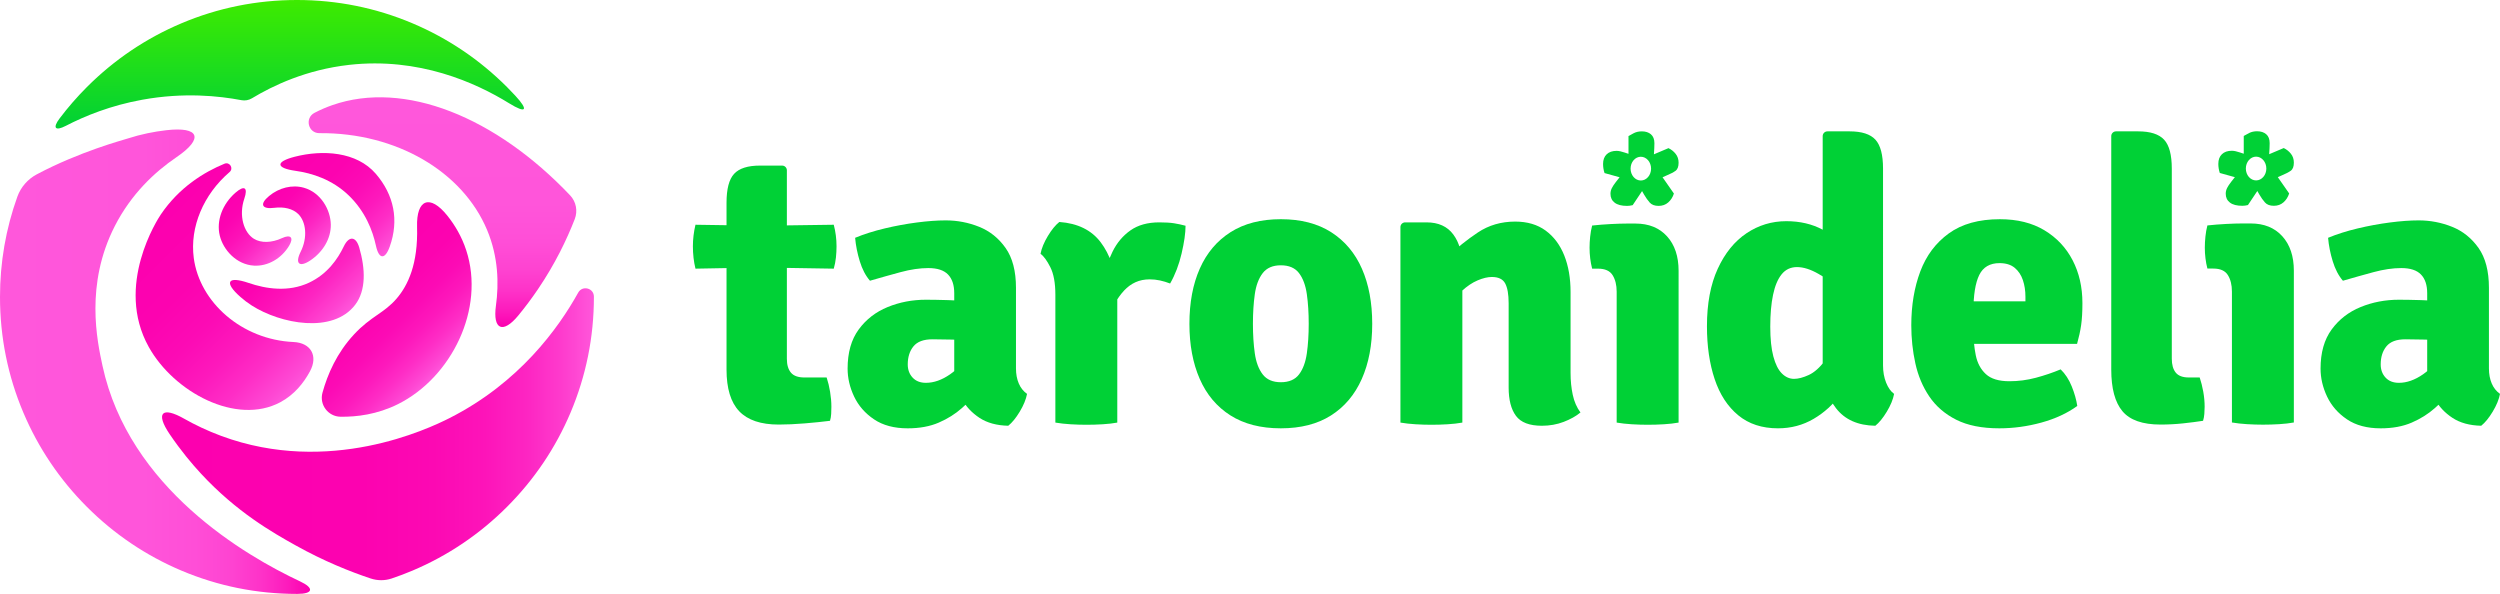 <?xml version="1.0" encoding="UTF-8"?> <svg xmlns="http://www.w3.org/2000/svg" xmlns:xlink="http://www.w3.org/1999/xlink" version="1.1" id="Слой_1" x="0px" y="0px" viewBox="0 0 2525.631 600" style="enable-background:new 0 0 2525.631 600;" xml:space="preserve"> <style type="text/css"> .st0{fill:url(#SVGID_1_);} .st1{fill:url(#SVGID_2_);} .st2{fill:url(#SVGID_3_);} .st3{fill:url(#SVGID_4_);} .st4{fill:url(#SVGID_5_);} .st5{fill:url(#SVGID_6_);} .st6{fill:url(#SVGID_7_);} .st7{fill:url(#SVGID_8_);} .st8{fill:url(#SVGID_9_);} .st9{fill:url(#SVGID_10_);} .st10{fill:#00D136;} </style> <g> <linearGradient id="SVGID_1_" gradientUnits="userSpaceOnUse" x1="447.014" y1="98.288" x2="447.014" y2="330.392"> <stop offset="0" style="stop-color:#FF57DB"></stop> <stop offset="0.463" style="stop-color:#FF55DA"></stop> <stop offset="0.629" style="stop-color:#FF4ED7"></stop> <stop offset="0.748" style="stop-color:#FE43D1"></stop> <stop offset="0.844" style="stop-color:#FE32C8"></stop> <stop offset="0.925" style="stop-color:#FD1CBD"></stop> <stop offset="0.997" style="stop-color:#FC01B0"></stop> <stop offset="1" style="stop-color:#FC00AF"></stop> </linearGradient> <path class="st0" d="M492.092,232.349c11.39,27.197,11.994,54.234,8.927,76.426 c-3.363,24.331,7.056,28.837,22.661,9.87 c6.592-8.012,13.237-16.801,19.749-26.403 c17.42-25.686,29.185-50.257,37.205-70.858c3.208-8.241,1.42-17.606-4.666-24.021 c-75.001-79.059-167.276-116.68-240.287-91.141 c-5.596,1.957-11.617,4.474-17.927,7.751c-10.141,5.265-6.471,20.638,4.955,20.545 C400.568,133.886,467.422,173.442,492.092,232.349z"></path> <linearGradient id="SVGID_2_" gradientUnits="userSpaceOnUse" x1="447.208" y1="372.2" x2="354.254" y2="279.247"> <stop offset="0" style="stop-color:#FF57DB"></stop> <stop offset="0.061" style="stop-color:#FE47D3"></stop> <stop offset="0.188" style="stop-color:#FE2DC6"></stop> <stop offset="0.329" style="stop-color:#FD19BC"></stop> <stop offset="0.488" style="stop-color:#FC0BB5"></stop> <stop offset="0.68" style="stop-color:#FC03B0"></stop> <stop offset="1" style="stop-color:#FC00AF"></stop> </linearGradient> <path class="st1" d="M451.818,217.741c-17.497-21.81-31.288-16.474-30.474,11.474 c1.093,37.528-9.256,59.039-20.453,72.176 c-13.007,15.261-25.898,17.744-43.304,36.522 c-17.277,18.638-26.611,39.963-31.804,58.805 c-3.339,12.116,5.671,24.1,18.237,24.287 c16.143,0.241,36.951-2.219,57.975-12.687 c54.083-26.93,88.434-96.327,68.98-155.557 C466.407,238.852,459.444,227.247,451.818,217.741z"></path> <linearGradient id="SVGID_3_" gradientUnits="userSpaceOnUse" x1="311.571" y1="381.882" x2="152.735" y2="223.046" gradientTransform="matrix(1 -0.002 0.002 1 -0.504 0.395)"> <stop offset="0" style="stop-color:#FF57DB"></stop> <stop offset="0.061" style="stop-color:#FE47D3"></stop> <stop offset="0.188" style="stop-color:#FE2DC6"></stop> <stop offset="0.329" style="stop-color:#FD19BC"></stop> <stop offset="0.488" style="stop-color:#FC0BB5"></stop> <stop offset="0.68" style="stop-color:#FC03B0"></stop> <stop offset="1" style="stop-color:#FC00AF"></stop> </linearGradient> <path class="st2" d="M162.453,216.702c-2.842,4.205-46.87,71.598-12.172,133.821 c25.529,45.781,88.494,79.471,132.804,55.888 c14.269-7.594,23.791-19.63,30.104-31.349 c8.364-15.526,0.922-28.758-16.696-29.541 c-52.058-2.313-94.807-39.992-100.747-84.908 c-4.136-31.275,9.82-64.198,36.179-86.791c4.34-3.72,0.142-10.612-5.143-8.435 C206.235,173.849,181.07,189.152,162.453,216.702z"></path> <linearGradient id="SVGID_4_" gradientUnits="userSpaceOnUse" x1="403.456" y1="243.232" x2="304.317" y2="144.092"> <stop offset="0" style="stop-color:#FF57DB"></stop> <stop offset="0.061" style="stop-color:#FE47D3"></stop> <stop offset="0.188" style="stop-color:#FE2DC6"></stop> <stop offset="0.329" style="stop-color:#FD19BC"></stop> <stop offset="0.488" style="stop-color:#FC0BB5"></stop> <stop offset="0.68" style="stop-color:#FC03B0"></stop> <stop offset="1" style="stop-color:#FC00AF"></stop> </linearGradient> <path class="st3" d="M352.147,197.294c17.024,16.332,24.374,35.83,27.64,50.925 c3.014,13.927,9.184,14.34,13.967,0.918 c9.451-26.522,4.381-52.142-14.122-73.602 c-19.339-22.43-53.656-24.428-81.87-17.191 c-19.603,5.029-19.262,11.426,0.779,14.241 C315.245,174.93,335.459,181.285,352.147,197.294z"></path> <linearGradient id="SVGID_5_" gradientUnits="userSpaceOnUse" x1="279.216" y1="262.989" x2="224.301" y2="208.073"> <stop offset="0" style="stop-color:#FF57DB"></stop> <stop offset="0.132" style="stop-color:#FE42D0"></stop> <stop offset="0.353" style="stop-color:#FD25C2"></stop> <stop offset="0.574" style="stop-color:#FD11B7"></stop> <stop offset="0.791" style="stop-color:#FC04B1"></stop> <stop offset="1" style="stop-color:#FC00AF"></stop> </linearGradient> <path class="st4" d="M222.002,237.956c3.527,14.626,16.953,29.414,34.661,30.402 c13.868,0.773,27.554-7.075,35.37-20.003c5.045-8.344,1.697-11.902-7.144-7.789 c-10.382,4.831-21.144,5.132-28.375,0.676 c-10.217-6.296-15.543-23.424-9.675-40.613c3.832-11.225,0.068-13.78-8.893-6.01 C224.6,206.192,218.405,223.038,222.002,237.956z"></path> <linearGradient id="SVGID_6_" gradientUnits="userSpaceOnUse" x1="328.941" y1="249.088" x2="274.741" y2="194.889"> <stop offset="0" style="stop-color:#FF57DB"></stop> <stop offset="0.132" style="stop-color:#FE42D0"></stop> <stop offset="0.353" style="stop-color:#FD25C2"></stop> <stop offset="0.574" style="stop-color:#FD11B7"></stop> <stop offset="0.791" style="stop-color:#FC04B1"></stop> <stop offset="1" style="stop-color:#FC00AF"></stop> </linearGradient> <path class="st5" d="M303.726,254.417c-5.96,11.918-1.286,16.084,9.795,8.683 c12.984-8.672,20.898-22.301,20.686-36.148 c-0.23-15.044-10.083-32.418-27.143-37.268 c-11.881-3.378-25.118-0.072-35.262,8.365c-9.872,8.211-7.365,13.557,5.368,11.902 c9.764-1.27,18.695,0.952,24.088,6.219 C309.203,223.931,311.026,239.821,303.726,254.417z"></path> <linearGradient id="SVGID_7_" gradientUnits="userSpaceOnUse" x1="348.396" y1="318.887" x2="273.343" y2="243.834"> <stop offset="0" style="stop-color:#FF57DB"></stop> <stop offset="0.132" style="stop-color:#FE42D0"></stop> <stop offset="0.353" style="stop-color:#FD25C2"></stop> <stop offset="0.574" style="stop-color:#FD11B7"></stop> <stop offset="0.791" style="stop-color:#FC04B1"></stop> <stop offset="1" style="stop-color:#FC00AF"></stop> </linearGradient> <path class="st6" d="M254.344,308.644c29.184,18.622,81.993,28.782,104.471-0.715 c11.16-14.644,10.384-36.287,4.112-57.857c-3.35-11.521-10.404-11.977-15.594-1.159 c-6.094,12.704-16.587,28.002-35.136,36.674 c-20.9,9.771-43.403,6.29-61.002,0.259 c-21.35-7.316-25.217-0.747-8.281,14.17 C246.45,303.129,250.265,306.041,254.344,308.644z"></path> <linearGradient id="SVGID_8_" gradientUnits="userSpaceOnUse" x1="600" y1="438.695" x2="163.698" y2="438.695"> <stop offset="0" style="stop-color:#FF57DB"></stop> <stop offset="0.003" style="stop-color:#FF56DA"></stop> <stop offset="0.075" style="stop-color:#FE3BCD"></stop> <stop offset="0.156" style="stop-color:#FD25C2"></stop> <stop offset="0.252" style="stop-color:#FD14B9"></stop> <stop offset="0.371" style="stop-color:#FC09B3"></stop> <stop offset="0.537" style="stop-color:#FC02B0"></stop> <stop offset="1" style="stop-color:#FC00AF"></stop> </linearGradient> <path class="st7" d="M454.083,422.397c-21.76,11.023-121.581,58.247-230.403,18.066 c-14.083-5.2-26.677-11.258-37.78-17.54 c-22.447-12.701-28.967-5.66-14.502,15.693 c11.3,16.681,22.406,29.891,31.635,39.857 c35.97,38.843,72.122,59.391,95.664,72.523 c28.555,15.928,54.82,26.426,75.756,33.409c6.878,2.294,14.313,2.333,21.187,0.026 c7.119-2.389,14.164-5.05,21.125-7.994 c35.72-15.108,67.807-36.744,95.368-64.305 c27.561-27.561,49.196-59.647,64.305-95.368C592.072,379.798,600,340.513,600,300 c0-0.111-0-0.222-0-0.333c-0.01-8.69-11.635-11.661-15.855-4.065 C564.121,331.648,524.493,386.728,454.083,422.397z"></path> <linearGradient id="SVGID_9_" gradientUnits="userSpaceOnUse" x1="0" y1="365.416" x2="313.242" y2="365.416"> <stop offset="0" style="stop-color:#FF57DB"></stop> <stop offset="0.463" style="stop-color:#FF55DA"></stop> <stop offset="0.629" style="stop-color:#FF4ED7"></stop> <stop offset="0.748" style="stop-color:#FE43D1"></stop> <stop offset="0.844" style="stop-color:#FE32C8"></stop> <stop offset="0.925" style="stop-color:#FD1CBD"></stop> <stop offset="0.997" style="stop-color:#FC01B0"></stop> <stop offset="1" style="stop-color:#FC00AF"></stop> </linearGradient> <path class="st8" d="M103.564,369.603c-5.478-25.388-17.736-82.2,12.421-141.232 c16.488-32.275,40.19-54.516,62.251-69.529 c27.938-19.012,23.362-31.159-10.21-27.294 c-12.435,1.432-25.56,4.015-39.09,8.396 c-5.31,1.719-48.327,13.156-91.726,36.154 c-9.143,4.845-16.2,12.906-19.697,22.644C5.888,231.119,0,265.103,0,300 c0,40.513,7.928,79.798,23.563,116.764c15.108,35.72,36.744,67.807,64.305,95.368 c27.561,27.561,59.647,49.196,95.368,64.305C220.202,592.072,259.487,600,300,600 c0.099,0,0.197-0,0.296-0c16.091-0.016,17.364-5.848,2.797-12.683 C248.048,561.49,130.21,493.099,103.564,369.603z"></path> <linearGradient id="SVGID_10_" gradientUnits="userSpaceOnUse" x1="292.758" y1="129.813" x2="292.758" y2="0"> <stop offset="0" style="stop-color:#00D136"></stop> <stop offset="1" style="stop-color:#3EEB00"></stop> </linearGradient> <path class="st9" d="M243.899,101.202c3.65,0.695,7.415,0.028,10.596-1.892 c21.437-12.938,54.972-28.908,98.23-33.78 c70.357-7.925,127.719,17.867,161.558,38.772 c17.355,10.722,20.106,7.315,6.268-7.675c-2.741-2.969-5.547-5.889-8.418-8.76 c-27.561-27.561-59.647-49.196-95.368-64.305C379.798,7.928,340.513,0,300,0 s-79.798,7.928-116.764,23.563C147.515,38.672,115.429,60.307,87.868,87.868 c-10.031,10.031-19.275,20.663-27.705,31.851 c-7.249,9.62-4.372,12.959,6.321,7.415c19.256-9.983,45.348-20.613,77.423-26.409 C185.787,93.156,221.09,96.86,243.899,101.202z"></path> </g> <g> <path class="st10" d="M842.304,227.048c1.866,7.064,2.8,14.325,2.8,21.785 c0,3.732-0.2,7.495-0.601,11.293c-0.398,3.797-1.132,7.564-2.199,11.292 l-74.549-1.198l-65.157,1.198C700.867,264.358,700,256.828,700,248.833 c0-7.194,0.867-14.455,2.597-21.785l66.956,0.999L842.304,227.048z M733.977,204.863 c0-13.991,2.563-23.75,7.695-29.28c5.127-5.528,13.822-8.294,26.082-8.294 h22.407c1.267,0,2.481,0.503,3.377,1.399l0,0 c0.896,0.896,1.399,2.11,1.399,3.377v190.494c0,5.996,1.364,10.627,4.096,13.891 c2.73,3.266,7.295,4.897,13.691,4.897h22.386 c1.463,4.397,2.628,9.228,3.498,14.49c0.864,5.266,1.299,10.294,1.299,15.09 c0,2.267-0.07,4.666-0.2,7.196c-0.135,2.532-0.534,4.865-1.2,6.995 c-7.328,0.933-15.789,1.798-25.382,2.597c-9.595,0.8-18.389,1.2-26.384,1.2 c-18.123,0-31.448-4.497-39.973-13.491c-8.528-8.994-12.791-23.016-12.791-42.072 V204.863z"></path> <path class="st10" d="M856.295,372.352c0-16.121,3.729-29.28,11.193-39.474 c7.461-10.192,17.22-17.754,29.28-22.684 c12.057-4.929,24.95-7.396,38.675-7.396c5.996,0,13.556,0.135,22.685,0.401 c9.124,0.268,17.353,1.133,24.682,2.597v39.574 c-5.731-1.33-12.624-2.099-20.684-2.298c-8.065-0.2-14.761-0.301-20.088-0.301 c-8.929,0-15.323,2.368-19.188,7.096c-3.865,4.731-5.796,10.827-5.796,18.289 c0,5.33,1.632,9.762,4.898,13.291c3.263,3.531,7.76,5.296,13.491,5.296 c7.995,0,16.12-2.863,24.382-8.593c8.26-5.728,15.255-13.591,20.986-23.585 l8.796,39.574c-5.197,6.13-11.128,12.16-17.79,18.087 c-6.662,5.931-14.459,10.827-23.383,14.691 c-8.929,3.863-19.388,5.796-31.38,5.796c-13.725,0-25.082-3.032-34.076-9.093 c-8.994-6.062-15.69-13.723-20.088-22.985 C858.494,391.374,856.295,381.946,856.295,372.352z M1037.575,397.935 c-1.07,5.597-3.534,11.593-7.396,17.988c-3.867,6.395-7.729,11.124-11.591,14.191 c-11.727-0.269-21.421-2.933-29.082-7.995 c-7.664-5.063-13.525-11.293-17.587-18.688c-4.068-7.395-6.696-14.622-7.896-21.686 v-85.542c0-8.26-2.098-14.557-6.295-18.888 c-4.198-4.328-10.826-6.496-19.888-6.496c-8.528,0-17.855,1.369-27.981,4.098 c-10.126,2.733-20.455,5.63-30.979,8.695c-4.396-5.063-7.828-11.624-10.293-19.687 c-2.467-8.06-4.031-15.954-4.697-23.684c9.062-3.729,19.055-6.896,29.98-9.494 c10.925-2.599,21.788-4.597,32.58-5.996c10.792-1.4,20.453-2.099,28.981-2.099 c11.724,0,22.985,2.167,33.777,6.496c10.792,4.332,19.687,11.461,26.683,21.386 c6.995,9.928,10.493,23.353,10.493,40.273v81.347c0,5.731,0.929,10.792,2.798,15.189 C1031.043,391.739,1033.843,395.271,1037.575,397.935z"></path> <path class="st10" d="M1051.199,256.429c1.064-5.597,3.529-11.593,7.396-17.988 c3.862-6.395,7.724-11.124,11.591-14.19c18.519,1.332,32.445,8.163,41.772,20.486 c9.324,12.325,14.922,28.481,16.788,48.468v133.711 c-4.265,0.799-9.161,1.365-14.688,1.699c-5.533,0.331-11.029,0.5-16.489,0.5 c-5.197,0-10.563-0.169-16.091-0.5c-5.53-0.334-10.626-0.9-15.289-1.699 V297.801c0-11.857-1.699-21.151-5.096-27.881 C1057.695,263.194,1054.397,258.697,1051.199,256.429z M1197.701,228.048 c0,7.33-1.333,16.689-3.997,28.082c-2.665,11.392-6.529,21.486-11.591,30.279 c-3.466-1.33-6.896-2.364-10.293-3.098c-3.399-0.73-6.831-1.098-10.293-1.098 c-5.332,0-10.129,0.968-14.391,2.898c-4.265,1.932-8.13,4.765-11.591,8.494 c-3.466,3.732-6.73,8.329-9.796,13.79c-3.066,5.465-5.996,11.727-8.794,18.788 l-6.995-9.395c0.666-11.058,2.064-22.017,4.198-32.878 c2.129-10.859,5.397-20.752,9.793-29.68c4.398-8.926,10.425-16.09,18.09-21.486 c7.659-5.397,17.353-8.095,29.08-8.095c6.126,0,11.092,0.299,14.891,0.899 C1189.808,226.149,1193.703,226.983,1197.701,228.048z"></path> <path class="st10" d="M1386.292,327.182c0,21.319-3.531,39.907-10.592,55.762 c-7.066,15.858-17.423,28.115-31.081,36.775 c-13.658,8.661-30.547,12.991-50.664,12.991c-20.257,0-37.246-4.366-50.966-13.09 c-13.725-8.726-24.054-21.017-30.979-36.877 c-6.93-15.854-10.394-34.377-10.394-55.562c0-21.452,3.498-40.074,10.493-55.864 c6.995-15.789,17.353-28.046,31.078-36.775 c13.723-8.726,30.646-13.092,50.768-13.092c20.252,0,37.241,4.397,50.966,13.192 c13.72,8.794,24.049,21.086,30.979,36.875 C1382.825,287.308,1386.292,305.865,1386.292,327.182z M1265.773,327.182 c0,10.926,0.63,20.855,1.897,29.78c1.265,8.929,3.93,16.023,7.995,21.285 c4.065,5.266,10.16,7.896,18.29,7.896c8.26,0,14.389-2.63,18.386-7.896 c3.997-5.262,6.628-12.356,7.896-21.285c1.265-8.925,1.897-18.853,1.897-29.78 c0-11.059-0.632-21.052-1.897-29.98c-1.267-8.926-3.898-16.021-7.896-21.287 c-3.997-5.262-10.126-7.895-18.386-7.895c-8.13,0-14.225,2.632-18.29,7.895 c-4.065,5.266-6.73,12.36-7.995,21.287 C1266.403,306.13,1265.773,316.123,1265.773,327.182z"></path> <path class="st10" d="M1441.172,224.65c11.992,0,21.017,4.098,27.081,12.291 c6.061,8.195,9.096,19.222,9.096,33.078v156.896 c-4.398,0.799-9.364,1.365-14.891,1.699c-5.53,0.331-10.962,0.5-16.289,0.5 c-5.197,0-10.563-0.169-16.091-0.5c-5.53-0.334-10.626-0.9-15.289-1.699 V229.426c0-1.267,0.503-2.481,1.399-3.377l0,0 c0.896-0.896,2.11-1.399,3.377-1.399H1441.172z M1586.674,376.949 c0,7.729,0.731,15.024,2.199,21.885c1.465,6.864,4.062,12.826,7.794,17.888 c-4.531,3.732-10.194,6.896-16.989,9.494c-6.795,2.599-14.123,3.898-21.985,3.898 c-12.526,0-21.254-3.33-26.183-9.993c-4.929-6.662-7.394-16.19-7.394-28.581 v-85.144c0-9.059-1.168-15.755-3.498-20.087c-2.334-4.328-6.831-6.496-13.491-6.496 c-4.133,0-8.895,1.135-14.29,3.399c-5.397,2.267-10.795,5.896-16.19,10.893 c-5.397,4.997-10.162,11.691-14.29,20.087v-54.764 c9.457-9.059,19.685-17.254,30.677-24.584c10.993-7.326,23.552-10.993,37.676-10.993 c12.257,0,22.516,3.033,30.779,9.094c8.26,6.065,14.522,14.425,18.79,25.084 c4.263,10.662,6.394,22.985,6.394,36.975V376.949z"></path> <path class="st10" d="M1695.8,426.916c-4.396,0.799-9.327,1.365-14.79,1.699 c-5.465,0.331-10.928,0.5-16.39,0.5c-5.194,0-10.561-0.169-16.088-0.5 c-5.53-0.334-10.628-0.9-15.289-1.699V294.604 c0-6.661-1.369-12.192-4.099-16.589c-2.733-4.397-7.628-6.596-14.688-6.596h-5.996 c-1.733-6.795-2.6-13.857-2.6-21.185c0-3.464,0.2-7.162,0.601-11.093 c0.398-3.928,1.064-7.695,1.999-11.293c6.126-0.665,12.422-1.165,18.886-1.499 c6.462-0.331,11.893-0.5,16.289-0.5h8.596 c13.457,0,24.083,4.298,31.877,12.892c7.797,8.593,11.693,20.221,11.693,34.877 V426.916z M1692.808,155.399c-1.995-2.493-4.406-4.402-7.23-5.734l-14.71,6.233 c0.164-2.158,0.289-4.238,0.374-6.233c0.082-1.995,0.125-3.654,0.125-4.986 c0-3.989-1.165-6.981-3.49-8.976c-2.33-1.994-5.403-2.992-9.225-2.992 c-2.992,0-5.652,0.584-7.979,1.745c-2.329,1.165-4.156,2.162-5.484,2.992v17.951 l-3.74-1.247c-1.496-0.499-2.953-0.912-4.363-1.247 c-1.414-0.332-2.703-0.499-3.864-0.499c-4.323,0-7.689,1.165-10.097,3.491 c-2.411,2.33-3.615,5.57-3.615,9.723c0,3.159,0.499,6.233,1.496,9.225 l15.208,4.238l-3.74,4.737c-1.83,2.33-3.202,4.406-4.113,6.233 c-0.915,1.831-1.371,3.74-1.371,5.734c0,3.826,1.41,6.817,4.238,8.976 c2.824,2.162,6.98,3.241,12.466,3.241c1.827,0,3.739-0.249,5.734-0.748 l9.474-14.21l1.994,3.49c1.827,3.159,3.74,5.859,5.734,8.103 c1.995,2.244,4.986,3.366,8.976,3.366c3.821,0,7.062-1.161,9.724-3.49 c2.656-2.326,4.569-5.317,5.733-8.976l-11.468-16.455l4.487-1.995 c3.654-1.496,6.521-2.992,8.602-4.487c2.076-1.496,3.116-4.238,3.116-8.228 C1695.8,160.884,1694.803,157.893,1692.808,155.399z M1657.655,182.358 c-5.717,0-10.351-5.373-10.351-12s4.635-12,10.351-12s10.351,5.373,10.351,12 S1663.371,182.358,1657.655,182.358z"></path> <path class="st10" d="M1724.455,329.581c0-22.916,3.63-42.273,10.894-58.062 c7.261-15.789,16.955-27.747,29.08-35.876 c12.125-8.126,25.514-12.192,40.174-12.192c13.855,0,26.113,2.867,36.775,8.595 c10.66,5.731,20.453,11.261,29.382,16.589l-9.993,44.37 c-7.729-6.261-15.591-11.693-23.586-16.289c-7.995-4.597-15.258-6.896-21.785-6.896 c-6.394,0-11.56,2.433-15.49,7.296c-3.932,4.865-6.829,11.792-8.695,20.786 c-1.866,8.994-2.798,19.687-2.798,32.079c0,12.26,1.031,22.285,3.1,30.08 c2.064,7.794,4.926,13.525,8.593,17.188c3.664,3.667,7.76,5.496,12.291,5.496 c4.263,0,9.226-1.299,14.891-3.897c5.66-2.599,11.193-7.526,16.588-14.79 c5.397-7.261,9.824-17.888,13.291-31.879l14.191,35.376 c-1.2,10.792-5.296,21.154-12.291,31.08 c-6.995,9.927-15.924,18.087-26.782,24.484 c-10.863,6.395-22.886,9.593-36.078,9.593c-16.122,0-29.514-4.397-40.171-13.19 c-10.662-8.795-18.589-20.952-23.786-36.476 C1727.055,367.524,1724.455,349.701,1724.455,329.581z M1902.337,369.155 c0,6.395,1.031,12.191,3.099,17.388c2.064,5.196,4.762,8.994,8.094,11.392 c-1.067,5.597-3.532,11.593-7.396,17.988c-3.865,6.395-7.729,11.124-11.591,14.191 c-17.587-0.269-30.849-6.196-39.773-17.789 c-8.929-11.593-13.392-25.713-13.392-42.372V137.487 c0-1.267,0.503-2.481,1.399-3.377v-0c0.896-0.896,2.11-1.399,3.377-1.399 h22.407c12.257,0,20.952,2.798,26.082,8.394s7.695,15.324,7.695,29.181V369.155z"></path> <path class="st10" d="M1970.851,347.368v-42.971h75.351v-4.597 c0-6.126-0.869-11.758-2.6-16.889c-1.733-5.128-4.497-9.259-8.294-12.392 c-3.797-3.129-8.895-4.697-15.289-4.697c-9.728,0-16.559,3.997-20.486,11.992 c-3.932,7.995-5.897,20.321-5.897,36.975v18.788 c0,9.063,0.799,17.522,2.399,25.383c1.598,7.863,4.997,14.191,10.194,18.987 c5.194,4.796,13.121,7.196,23.784,7.196c9.059,0,17.954-1.166,26.683-3.498 c8.723-2.33,17.087-5.163,25.082-8.494c4.664,4.531,8.395,10.261,11.193,17.188 c2.798,6.93,4.661,13.526,5.595,19.788 c-10.126,7.328-22.22,12.925-36.275,16.788 c-14.058,3.863-28.216,5.796-42.472,5.796c-17.587,0-32.114-2.898-43.57-8.693 c-11.461-5.797-20.523-13.622-27.182-23.484 c-6.665-9.859-11.362-21.017-14.092-33.478 c-2.733-12.458-4.096-25.284-4.096-38.474c0-20.118,3.029-38.24,9.093-54.364 c6.064-16.121,15.69-28.947,28.882-38.474 c13.192-9.525,30.381-14.291,51.565-14.291c17.59,0,32.58,3.732,44.97,11.193 c12.393,7.464,21.886,17.557,28.481,30.279c6.597,12.726,9.895,27.151,9.895,43.272 c0,8.928-0.435,16.358-1.299,22.285c-0.869,5.931-2.233,12.226-4.099,18.887H1970.851 z"></path> <path class="st10" d="M2222.242,381.346c1.465,4.397,2.665,9.163,3.599,14.291 c0.929,5.131,1.398,10.228,1.398,15.289c0,2.267-0.099,4.666-0.299,7.196 c-0.2,2.532-0.635,4.865-1.299,6.995c-5.996,0.933-12.726,1.798-20.187,2.597 c-7.464,0.8-15.058,1.2-22.784,1.2c-18.124,0-30.948-4.497-38.475-13.491 c-7.529-8.994-11.292-23.016-11.292-42.072V137.487 c0-1.267,0.503-2.481,1.399-3.377v-0c0.896-0.896,2.11-1.399,3.377-1.399 h22.404c12.258,0,20.986,2.798,26.183,8.394s7.794,15.324,7.794,29.181v192.072 c0,6.13,1.332,10.827,3.997,14.091c2.665,3.266,7.063,4.897,13.192,4.897 H2222.242z"></path> <path class="st10" d="M2317.366,426.816c-4.396,0.799-9.327,1.365-14.79,1.699 c-5.465,0.331-10.927,0.5-16.39,0.5c-5.194,0-10.561-0.169-16.088-0.5 c-5.53-0.334-10.628-0.9-15.289-1.699V294.504 c0-6.661-1.369-12.192-4.099-16.589c-2.733-4.397-7.628-6.596-14.688-6.596h-5.996 c-1.733-6.795-2.6-13.857-2.6-21.185c0-3.464,0.2-7.162,0.601-11.093 c0.398-3.928,1.064-7.695,1.999-11.293c6.126-0.665,12.422-1.165,18.886-1.499 c6.462-0.331,11.893-0.5,16.289-0.5h8.596 c13.457,0,24.083,4.298,31.877,12.892c7.797,8.593,11.693,20.221,11.693,34.877 V426.816z M2314.375,155.299c-1.995-2.493-4.406-4.402-7.23-5.734l-14.71,6.233 c0.164-2.158,0.289-4.238,0.374-6.233c0.082-1.995,0.125-3.654,0.125-4.986 c0-3.989-1.165-6.981-3.49-8.976c-2.33-1.994-5.403-2.992-9.225-2.992 c-2.992,0-5.652,0.584-7.979,1.745c-2.329,1.165-4.156,2.162-5.484,2.992v17.951 l-3.74-1.247c-1.496-0.499-2.953-0.912-4.363-1.247 c-1.414-0.332-2.703-0.499-3.864-0.499c-4.323,0-7.689,1.165-10.097,3.491 c-2.411,2.33-3.615,5.57-3.615,9.723c0,3.159,0.499,6.233,1.496,9.225 l15.208,4.238l-3.74,4.737c-1.83,2.33-3.202,4.406-4.113,6.233 c-0.915,1.831-1.371,3.74-1.371,5.734c0,3.826,1.41,6.817,4.238,8.976 c2.824,2.162,6.98,3.241,12.466,3.241c1.827,0,3.739-0.249,5.734-0.748 l9.474-14.21l1.994,3.49c1.827,3.159,3.74,5.859,5.734,8.103 c1.995,2.244,4.986,3.366,8.976,3.366c3.821,0,7.062-1.161,9.724-3.49 c2.656-2.326,4.569-5.317,5.733-8.976l-11.468-16.455l4.487-1.995 c3.654-1.496,6.521-2.992,8.602-4.487c2.076-1.496,3.116-4.238,3.116-8.228 C2317.366,160.784,2316.369,157.792,2314.375,155.299z M2279.221,182.258 c-5.717,0-10.351-5.373-10.351-12s4.635-12,10.351-12s10.351,5.373,10.351,12 S2284.938,182.258,2279.221,182.258z"></path> <path class="st10" d="M2344.351,372.352c0-16.121,3.729-29.28,11.193-39.474 c7.461-10.192,17.22-17.754,29.28-22.684 c12.057-4.929,24.949-7.396,38.675-7.396c5.996,0,13.556,0.135,22.685,0.401 c9.124,0.268,17.353,1.133,24.682,2.597v39.574 c-5.73-1.33-12.625-2.099-20.684-2.298c-8.065-0.2-14.761-0.301-20.088-0.301 c-8.929,0-15.323,2.368-19.188,7.096c-3.865,4.731-5.796,10.827-5.796,18.289 c0,5.33,1.632,9.762,4.898,13.291c3.263,3.531,7.76,5.296,13.491,5.296 c7.995,0,16.119-2.863,24.382-8.593c8.26-5.728,15.256-13.591,20.986-23.585 l8.796,39.574c-5.197,6.13-11.128,12.16-17.79,18.087 c-6.662,5.931-14.459,10.827-23.383,14.691 c-8.929,3.863-19.388,5.796-31.38,5.796c-13.725,0-25.082-3.032-34.076-9.093 c-8.994-6.062-15.69-13.723-20.088-22.985 C2346.55,391.374,2344.351,381.946,2344.351,372.352z M2525.631,397.935 c-1.07,5.597-3.534,11.593-7.396,17.988c-3.867,6.395-7.729,11.124-11.591,14.191 c-11.727-0.269-21.421-2.933-29.082-7.995 c-7.664-5.063-13.525-11.293-17.587-18.688 c-4.068-7.395-6.696-14.622-7.896-21.686v-85.542 c0-8.26-2.097-14.557-6.295-18.888c-4.198-4.328-10.826-6.496-19.888-6.496 c-8.528,0-17.855,1.369-27.981,4.098c-10.126,2.733-20.455,5.63-30.979,8.695 c-4.396-5.063-7.828-11.624-10.293-19.687c-2.467-8.06-4.031-15.954-4.698-23.684 c9.062-3.729,19.055-6.896,29.98-9.494c10.925-2.599,21.788-4.597,32.58-5.996 c10.792-1.4,20.453-2.099,28.981-2.099c11.724,0,22.985,2.167,33.777,6.496 c10.792,4.332,19.688,11.461,26.683,21.386c6.995,9.928,10.493,23.353,10.493,40.273 v81.347c0,5.731,0.929,10.792,2.798,15.189 C2519.099,391.739,2521.899,395.271,2525.631,397.935z"></path> </g> </svg> 
